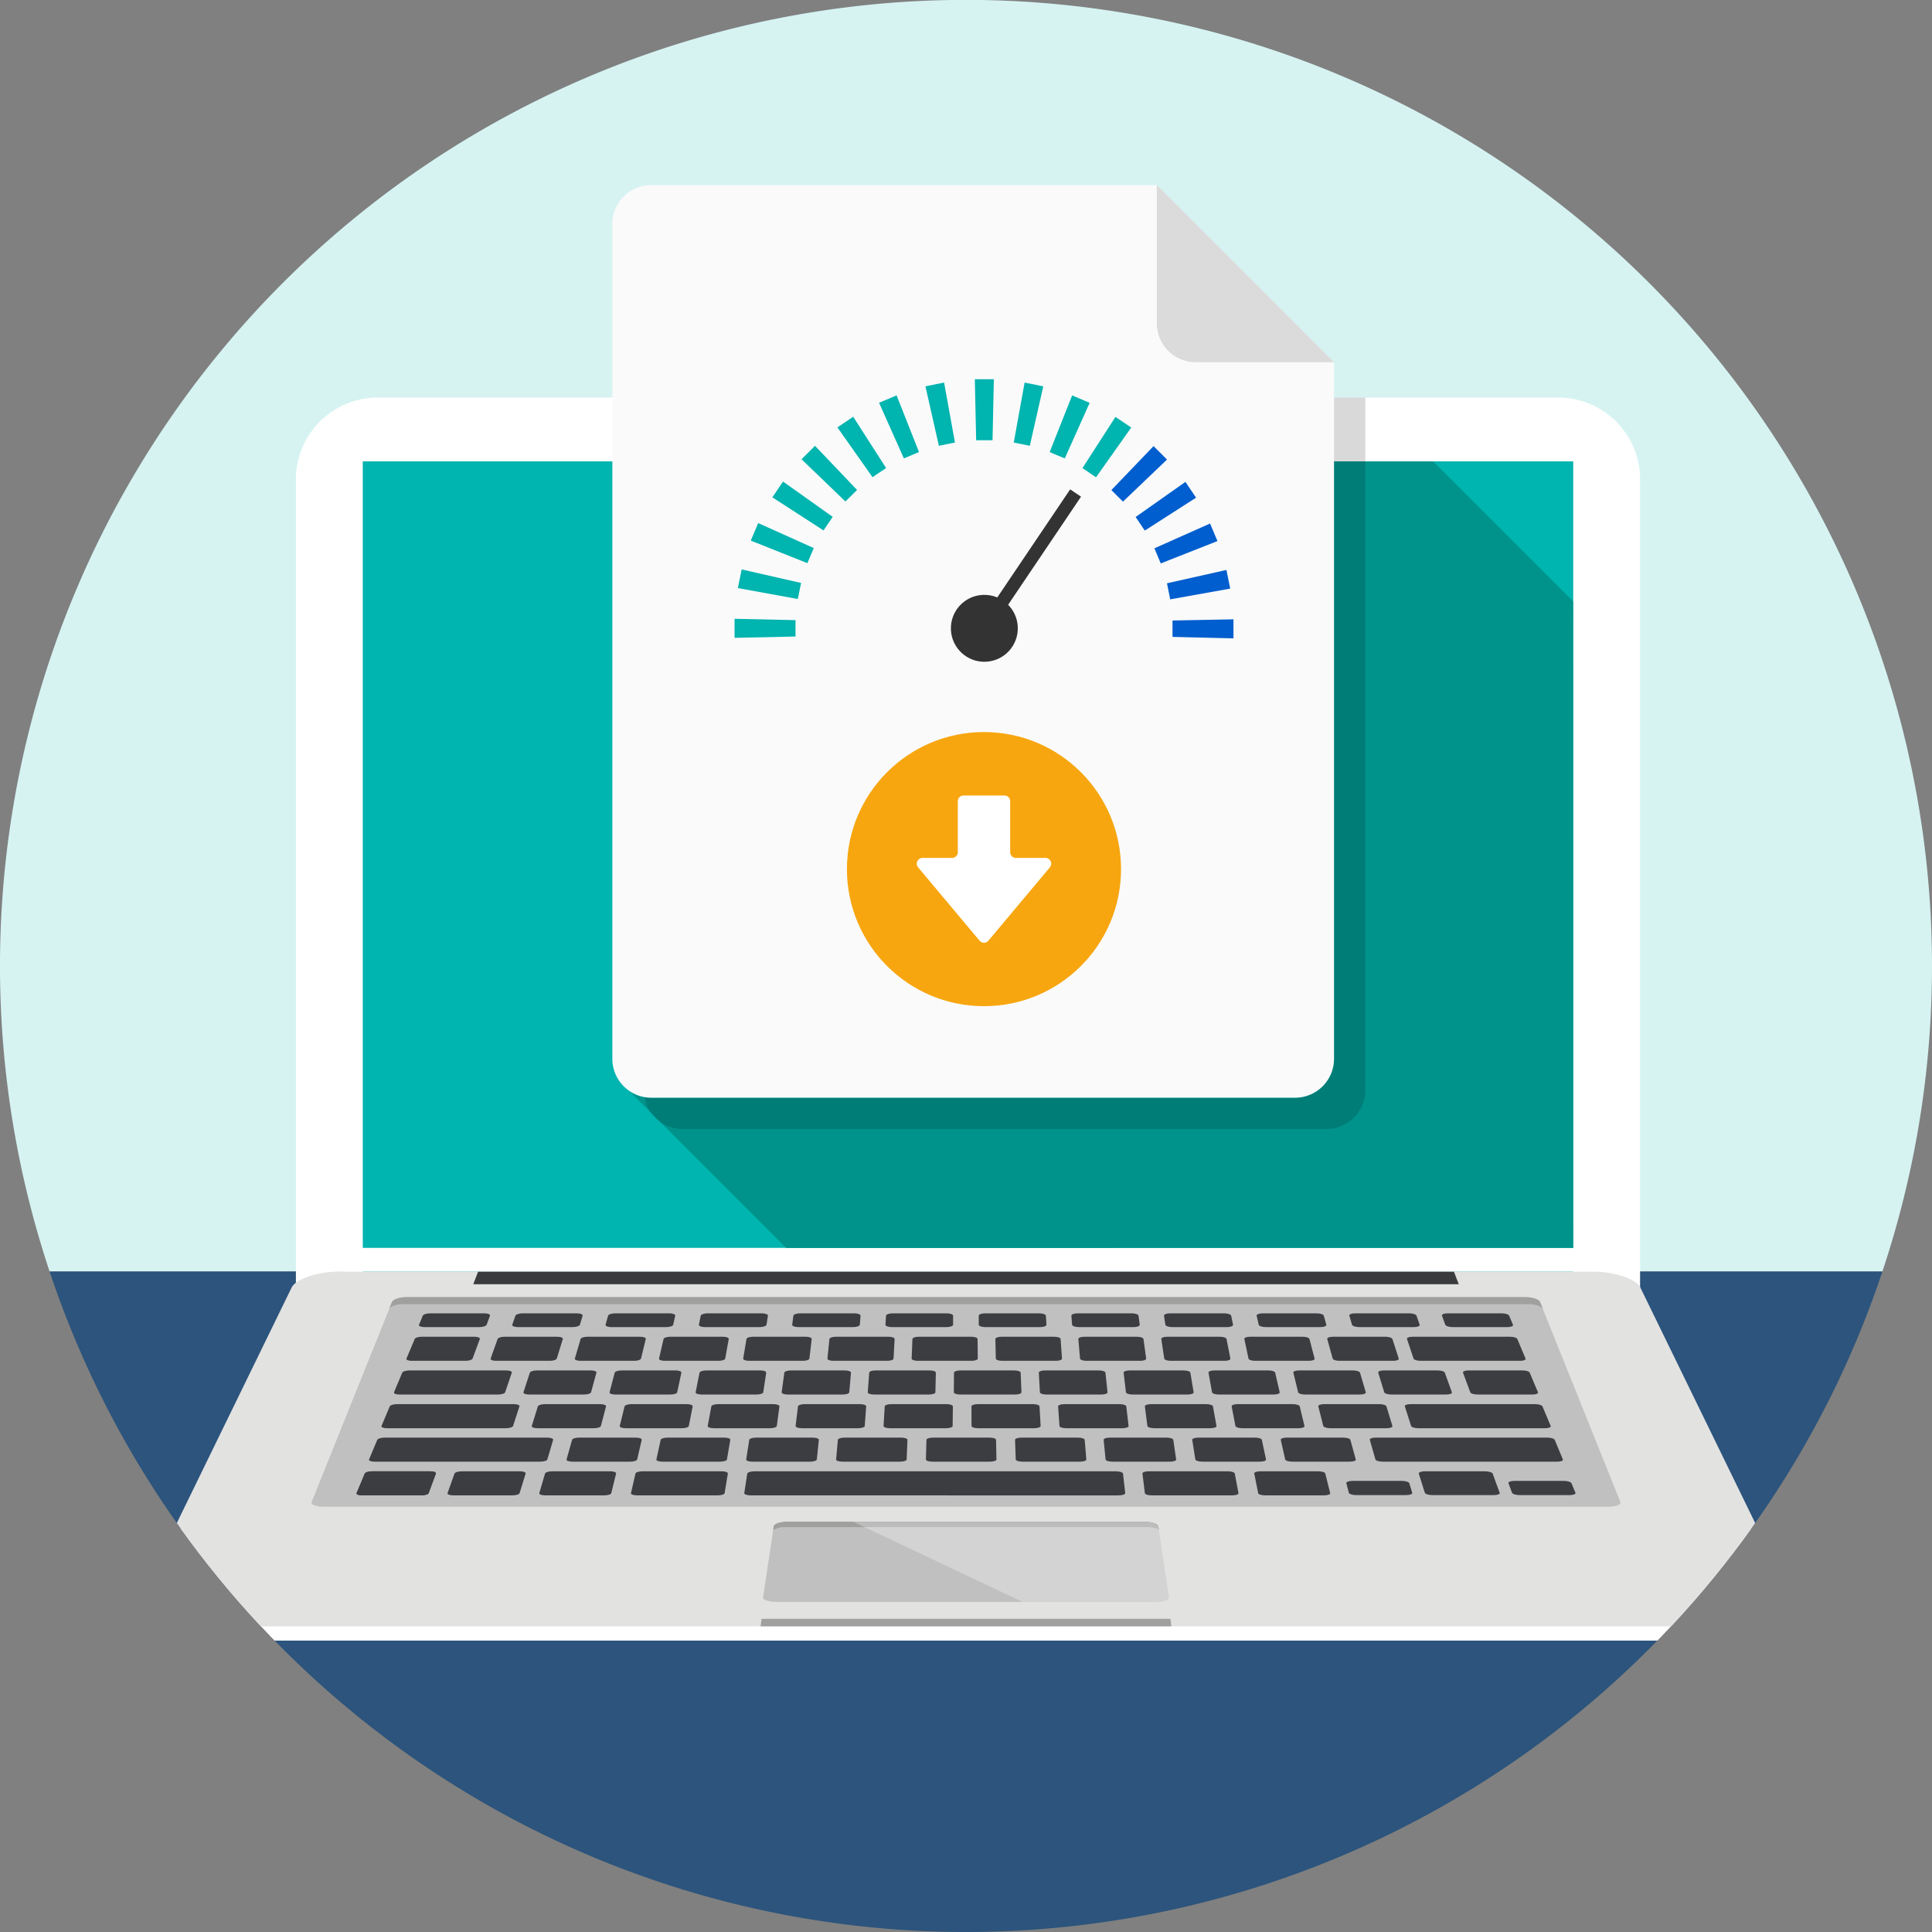<svg id="Group_5308" data-name="Group 5308" xmlns="http://www.w3.org/2000/svg" xmlns:xlink="http://www.w3.org/1999/xlink" width="225.022" height="225.022" viewBox="0 0 225.022 225.022">
  <rect x="0" y="0" width="225.022" height="225.022" fill="#808080" stroke="none"/>
  <defs>
    <clipPath id="clip-path">
      <circle id="Ellipse_127-2" data-name="Ellipse 127-2" cx="112.511" cy="112.511" r="112.511" fill="none"/>
    </clipPath>
  </defs>
  <g id="Group_5057" data-name="Group 5057" transform="translate(0 0.001)">
    <path id="Path_10981" data-name="Path 10981" d="M280.9,386.624A112.511,112.511,0,1,0,61.658,422.209H275.122A112.322,112.322,0,0,0,280.9,386.624Z" transform="translate(-55.879 -274.113)" fill="#d6f3f2"/>
    <path id="Path_10982" data-name="Path 10982" d="M166.194,442.864a112.536,112.536,0,0,0,106.732-76.926H59.462A112.533,112.533,0,0,0,166.194,442.864Z" transform="translate(-53.683 -217.842)" fill="#2c547c"/>
  </g>
  <g id="Group_5300" data-name="Group 5300">
    <g id="Group_5299" data-name="Group 5299" clip-path="url(#clip-path)">
      <g id="Group_5298" data-name="Group 5298" transform="translate(15.799 21.551)">
        <g id="Group_5281" data-name="Group 5281" transform="translate(0 24.757)">
          <g id="Group_5280" data-name="Group 5280">
            <g id="Group_5279" data-name="Group 5279">
              <g id="Group_5278" data-name="Group 5278">
                <g id="Group_5274" data-name="Group 5274">
                  <g id="Group_5060" data-name="Group 5060" transform="translate(18.665)">
                    <g id="Group_5059" data-name="Group 5059">
                      <g id="Group_5058" data-name="Group 5058">
                        <path id="Path_10983" data-name="Path 10983" d="M233.806,407.012H77.248V312.357a9.533,9.533,0,0,1,9.53-9.532h137.5a9.533,9.533,0,0,1,9.53,9.532Z" transform="translate(-77.248 -302.825)" fill="#fff"/>
                      </g>
                    </g>
                  </g>
                  <g id="Group_5062" data-name="Group 5062" transform="translate(26.455 7.429)">
                    <g id="Group_5061" data-name="Group 5061">
                      <path id="Path_10984" data-name="Path 10984" d="M82.078,307.431V404.19h140.98V307.431Z" transform="translate(-82.078 -307.431)" fill="#00b4af"/>
                    </g>
                  </g>
                  <g id="Group_5064" data-name="Group 5064" transform="translate(0 103.453)">
                    <g id="Group_5063" data-name="Group 5063">
                      <path id="Path_10985" data-name="Path 10985" d="M259.047,405.989h0l0-.01a.013.013,0,0,1-.008-.011l-18.118-37.154c-.535-1.021-3.064-1.843-5.651-1.843H89.507c-2.59,0-5.117.823-5.656,1.843L65.735,405.968l-.006.011,0,.01h0a.671.671,0,0,0-.053.263v1.332a.707.707,0,0,0,.706.708H258.392a.706.706,0,0,0,.706-.708v-1.332A.734.734,0,0,0,259.047,405.989Z" transform="translate(-65.675 -366.97)" fill="#fff"/>
                    </g>
                  </g>
                  <g id="Group_5066" data-name="Group 5066" transform="translate(0 101.792)">
                    <g id="Group_5065" data-name="Group 5065">
                      <path id="Path_10986" data-name="Path 10986" d="M259.047,404.955h0l0-.006s-.008,0-.008-.011l-18.118-37.154c-.535-1.018-3.064-1.843-5.651-1.843H89.507c-2.59,0-5.117.826-5.656,1.843L65.735,404.938l-.006.011,0,.006h0a.714.714,0,0,0-.053.268v1.327a.709.709,0,0,0,.706.711H258.392a.708.708,0,0,0,.706-.711v-1.327A.782.782,0,0,0,259.047,404.955Z" transform="translate(-65.675 -365.94)" fill="#e2e2e1"/>
                    </g>
                  </g>
                  <g id="Group_5273" data-name="Group 5273" transform="translate(20.479 101.792)">
                    <g id="Group_5068" data-name="Group 5068" transform="translate(0 2.979)">
                      <g id="Group_5067" data-name="Group 5067">
                        <path id="Path_10987" data-name="Path 10987" d="M230.823,391.648c.139.3-.492.548-1.4.548H79.792c-.91,0-1.534-.245-1.4-.548l9.367-23.31c.134-.3.884-.552,1.674-.552H219.785c.787,0,1.537.25,1.674.552Z" transform="translate(-78.373 -367.787)" fill="silver"/>
                      </g>
                    </g>
                    <g id="Group_5070" data-name="Group 5070" transform="translate(9.022 2.979)">
                      <g id="Group_5069" data-name="Group 5069">
                        <path id="Path_10988" data-name="Path 10988" d="M216.357,367.787H86c-.79,0-1.54.25-1.674.552l-.363.821c.131-.3.884-.552,1.681-.552H216.714c.787,0,1.543.252,1.679.552l-.361-.821C217.894,368.037,217.144,367.787,216.357,367.787Z" transform="translate(-83.967 -367.787)" fill="#a0a09f"/>
                      </g>
                    </g>
                    <g id="Group_5072" data-name="Group 5072" transform="translate(52.308 40.442)">
                      <g id="Group_5071" data-name="Group 5071">
                        <path id="Path_10989" data-name="Path 10989" d="M158.542,391.015h-47.62l-.117.88h47.85Z" transform="translate(-110.806 -391.015)" fill="#a0a09f"/>
                      </g>
                    </g>
                    <g id="Group_5081" data-name="Group 5081" transform="translate(52.593 29.145)">
                      <g id="Group_5074" data-name="Group 5074">
                        <g id="Group_5073" data-name="Group 5073">
                          <path id="Path_10990" data-name="Path 10990" d="M158.258,392.817c.042.292-.669.524-1.6.524H112.594c-.932,0-1.65-.232-1.61-.524l1.25-8.279c.037-.294.779-.527,1.653-.527h41.478c.873,0,1.606.234,1.65.527Z" transform="translate(-110.983 -384.011)" fill="silver"/>
                        </g>
                      </g>
                      <g id="Group_5076" data-name="Group 5076" transform="translate(1.185)">
                        <g id="Group_5075" data-name="Group 5075">
                          <path id="Path_10991" data-name="Path 10991" d="M113.252,384.632h41.957a3.27,3.27,0,0,1,1.408.26l-.052-.353c-.044-.294-.777-.527-1.65-.527H113.437c-.874,0-1.616.234-1.653.527l-.066.431A2.841,2.841,0,0,1,113.252,384.632Z" transform="translate(-111.718 -384.011)" fill="#a0a09f"/>
                        </g>
                      </g>
                      <g id="Group_5078" data-name="Group 5078" transform="translate(1.179)">
                        <g id="Group_5077" data-name="Group 5077">
                          <path id="Path_10992" data-name="Path 10992" d="M154.918,384.011H113.44c-.874,0-1.616.234-1.653.527l-.073.452c.042-.29.787-.524,1.663-.524h41.606c.871,0,1.608.234,1.651.524l-.066-.452C156.524,384.245,155.79,384.011,154.918,384.011Z" transform="translate(-111.714 -384.011)" fill="#a0a09f"/>
                        </g>
                      </g>
                      <g id="Group_5080" data-name="Group 5080" transform="translate(10.493)" opacity="0.3">
                        <g id="Group_5079" data-name="Group 5079">
                          <path id="Path_10993" data-name="Path 10993" d="M137.227,393.341h15.449c.926,0,1.637-.232,1.6-.524l-1.242-8.279c-.044-.294-.777-.527-1.65-.527h-33.89Z" transform="translate(-117.489 -384.011)" fill="#fff"/>
                        </g>
                      </g>
                    </g>
                    <g id="Group_5083" data-name="Group 5083" transform="translate(18.845)">
                      <g id="Group_5082" data-name="Group 5082">
                        <path id="Path_10994" data-name="Path 10994" d="M204.838,367.416H90.058l.566-1.477H204.271Z" transform="translate(-90.058 -365.94)" fill="#3a3b3d"/>
                      </g>
                    </g>
                    <g id="Group_5272" data-name="Group 5272" transform="translate(5.244 4.864)">
                      <g id="Group_5086" data-name="Group 5086" transform="translate(4.358 6.653)">
                        <g id="Group_5085" data-name="Group 5085">
                          <g id="Group_5084" data-name="Group 5084">
                            <path id="Path_10995" data-name="Path 10995" d="M97.28,375.624c-.047.145-.41.261-.814.261H84.95c-.4,0-.677-.116-.614-.261l.958-2.28c.061-.148.429-.263.823-.263H97.428c.4,0,.674.115.626.263Z" transform="translate(-84.326 -373.081)" fill="#3b3d41"/>
                          </g>
                        </g>
                      </g>
                      <g id="Group_5089" data-name="Group 5089" transform="translate(2.905 10.578)">
                        <g id="Group_5088" data-name="Group 5088">
                          <g id="Group_5087" data-name="Group 5087">
                            <path id="Path_10996" data-name="Path 10996" d="M98.756,378.058c-.045.143-.421.261-.832.261H84.067c-.408,0-.69-.118-.634-.261l.96-2.282c.056-.143.435-.261.84-.261H98.848c.41,0,.7.118.65.261Z" transform="translate(-83.426 -375.515)" fill="#3b3d41"/>
                          </g>
                        </g>
                      </g>
                      <g id="Group_5092" data-name="Group 5092" transform="translate(1.452 14.477)">
                        <g id="Group_5091" data-name="Group 5091">
                          <g id="Group_5090" data-name="Group 5090">
                            <path id="Path_10997" data-name="Path 10997" d="M103.3,380.479c-.039.14-.418.253-.847.253H83.18c-.414,0-.7-.113-.648-.253l.958-2.287c.06-.144.442-.26.853-.26h18.946c.421,0,.726.116.685.26Z" transform="translate(-82.525 -377.932)" fill="#3b3d41"/>
                          </g>
                        </g>
                      </g>
                      <g id="Group_5095" data-name="Group 5095" transform="translate(122.097 10.578)">
                        <g id="Group_5094" data-name="Group 5094">
                          <g id="Group_5093" data-name="Group 5093">
                            <path id="Path_10998" data-name="Path 10998" d="M174.322,378.058c.056.143-.229.261-.645.261H158.892c-.406,0-.784-.118-.829-.261l-.729-2.282c-.047-.143.248-.261.653-.261h14.527c.41,0,.785.118.848.261Z" transform="translate(-157.329 -375.515)" fill="#3b3d41"/>
                          </g>
                        </g>
                      </g>
                      <g id="Group_5098" data-name="Group 5098" transform="translate(118.019 14.477)">
                        <g id="Group_5097" data-name="Group 5097">
                          <g id="Group_5096" data-name="Group 5096">
                            <path id="Path_10999" data-name="Path 10999" d="M177.29,380.479c.061.14-.235.253-.658.253H156.291c-.418,0-.789-.113-.832-.253l-.655-2.287c-.042-.144.263-.26.669-.26h20c.418,0,.8.116.866.26Z" transform="translate(-154.801 -377.932)" fill="#3b3d41"/>
                          </g>
                        </g>
                      </g>
                      <g id="Group_5101" data-name="Group 5101" transform="translate(104.562 18.399)">
                        <g id="Group_5100" data-name="Group 5100">
                          <g id="Group_5099" data-name="Group 5099">
                            <path id="Path_11000" data-name="Path 11000" d="M155.3,382.912c.032.145-.282.256-.714.256h-6.84c-.432,0-.8-.111-.831-.256l-.458-2.287c-.032-.144.285-.261.711-.261H153.9c.424,0,.8.118.831.261Z" transform="translate(-146.457 -380.364)" fill="#3b3d41"/>
                          </g>
                        </g>
                      </g>
                      <g id="Group_5114" data-name="Group 5114" transform="translate(0 18.399)">
                        <g id="Group_5104" data-name="Group 5104">
                          <g id="Group_5103" data-name="Group 5103">
                            <g id="Group_5102" data-name="Group 5102">
                              <path id="Path_11001" data-name="Path 11001" d="M90.023,382.912c-.053.145-.452.256-.882.256H82.3c-.431,0-.727-.111-.668-.256l.96-2.287c.056-.144.45-.261.866-.261H90.2c.423,0,.726.118.669.261Z" transform="translate(-81.624 -380.364)" fill="#3b3d41"/>
                            </g>
                          </g>
                        </g>
                        <g id="Group_5107" data-name="Group 5107" transform="translate(10.596)">
                          <g id="Group_5106" data-name="Group 5106">
                            <g id="Group_5105" data-name="Group 5105">
                              <path id="Path_11002" data-name="Path 11002" d="M96.593,382.912c-.044.145-.427.256-.861.256H88.891c-.435,0-.739-.111-.692-.256l.814-2.287c.055-.144.439-.261.868-.261H96.61c.424,0,.732.118.687.261Z" transform="translate(-88.194 -380.364)" fill="#3b3d41"/>
                            </g>
                          </g>
                        </g>
                        <g id="Group_5110" data-name="Group 5110" transform="translate(21.285)">
                          <g id="Group_5109" data-name="Group 5109">
                            <g id="Group_5108" data-name="Group 5108">
                              <path id="Path_11003" data-name="Path 11003" d="M103.209,382.912c-.031.145-.406.256-.839.256H95.532c-.435,0-.745-.111-.706-.256l.671-2.287c.04-.144.418-.261.843-.261h6.732c.418,0,.732.118.7.261Z" transform="translate(-94.822 -380.364)" fill="#3b3d41"/>
                            </g>
                          </g>
                        </g>
                        <g id="Group_5113" data-name="Group 5113" transform="translate(31.966)">
                          <g id="Group_5112" data-name="Group 5112">
                            <g id="Group_5111" data-name="Group 5111">
                              <path id="Path_11004" data-name="Path 11004" d="M112.353,382.912c-.026.145-.392.256-.819.256h-9.364c-.437,0-.755-.111-.723-.256l.524-2.287c.037-.144.408-.261.834-.261h9.2c.427,0,.75.118.726.261Z" transform="translate(-101.445 -380.364)" fill="#3b3d41"/>
                            </g>
                          </g>
                        </g>
                      </g>
                      <g id="Group_5117" data-name="Group 5117" transform="translate(45.167 18.399)">
                        <g id="Group_5116" data-name="Group 5116">
                          <g id="Group_5115" data-name="Group 5115">
                            <path id="Path_11005" data-name="Path 11005" d="M153.994,382.9c.015.148-.34.271-.8.271H110.4c-.447,0-.8-.123-.773-.271l.347-2.261c.023-.148.4-.273.842-.273h42.088c.445,0,.821.124.835.273Z" transform="translate(-109.629 -380.364)" fill="#3b3d41"/>
                          </g>
                        </g>
                      </g>
                      <g id="Group_5120" data-name="Group 5120" transform="translate(91.54 18.399)">
                        <g id="Group_5119" data-name="Group 5119">
                          <g id="Group_5118" data-name="Group 5118">
                            <path id="Path_11006" data-name="Path 11006" d="M149.568,382.912c.026.145-.3.256-.727.256h-9.37c-.426,0-.792-.111-.806-.256l-.281-2.287c-.018-.144.311-.261.729-.261h9.212c.423,0,.785.118.811.261Z" transform="translate(-138.383 -380.364)" fill="#3b3d41"/>
                          </g>
                        </g>
                      </g>
                      <g id="Group_5149" data-name="Group 5149" transform="translate(5.812 2.73)">
                        <g id="Group_5145" data-name="Group 5145">
                          <g id="Group_5122" data-name="Group 5122">
                            <g id="Group_5121" data-name="Group 5121">
                              <path id="Path_11007" data-name="Path 11007" d="M92.936,373.191c-.055.14-.419.26-.813.26H85.836c-.394,0-.66-.119-.6-.26l.958-2.281c.056-.147.419-.261.8-.261h6.175c.39,0,.661.115.61.261Z" transform="translate(-85.228 -370.649)" fill="#3b3d41"/>
                            </g>
                          </g>
                          <g id="Group_5124" data-name="Group 5124" transform="translate(9.804)">
                            <g id="Group_5123" data-name="Group 5123">
                              <path id="Path_11008" data-name="Path 11008" d="M99.018,373.191c-.044.14-.4.26-.8.26H91.935c-.4,0-.671-.119-.623-.26l.813-2.281c.053-.147.4-.261.8-.261h6.167c.39,0,.669.115.627.261Z" transform="translate(-91.307 -370.649)" fill="#3b3d41"/>
                            </g>
                          </g>
                          <g id="Group_5126" data-name="Group 5126" transform="translate(19.614)">
                            <g id="Group_5125" data-name="Group 5125">
                              <path id="Path_11009" data-name="Path 11009" d="M105.1,373.191c-.037.14-.39.26-.776.26H98.036c-.4,0-.685-.119-.642-.26l.671-2.281c.04-.147.4-.261.779-.261h6.169c.385,0,.679.115.642.261Z" transform="translate(-97.389 -370.649)" fill="#3b3d41"/>
                            </g>
                          </g>
                          <g id="Group_5128" data-name="Group 5128" transform="translate(29.422)">
                            <g id="Group_5127" data-name="Group 5127">
                              <path id="Path_11010" data-name="Path 11010" d="M111.182,373.191c-.029.14-.373.26-.771.26h-6.283c-.394,0-.687-.119-.655-.26L104,370.91c.034-.147.377-.261.766-.261h6.166c.394,0,.685.115.661.261Z" transform="translate(-103.471 -370.649)" fill="#3b3d41"/>
                            </g>
                          </g>
                          <g id="Group_5130" data-name="Group 5130" transform="translate(39.227)">
                            <g id="Group_5129" data-name="Group 5129">
                              <path id="Path_11011" data-name="Path 11011" d="M117.262,373.191c-.019.14-.353.26-.747.26H110.23c-.4,0-.7-.119-.679-.26l.379-2.281c.024-.147.36-.261.755-.261h6.167c.39,0,.692.115.677.261Z" transform="translate(-109.55 -370.649)" fill="#3b3d41"/>
                            </g>
                          </g>
                          <g id="Group_5132" data-name="Group 5132" transform="translate(49.037)">
                            <g id="Group_5131" data-name="Group 5131">
                              <path id="Path_11012" data-name="Path 11012" d="M123.334,373.191c-.006.14-.327.26-.726.26h-6.287c-.392,0-.706-.119-.689-.26l.234-2.281c.019-.147.35-.261.735-.261h6.171c.389,0,.692.115.687.261Z" transform="translate(-115.633 -370.649)" fill="#3b3d41"/>
                            </g>
                          </g>
                          <g id="Group_5134" data-name="Group 5134" transform="translate(58.845)">
                            <g id="Group_5133" data-name="Group 5133">
                              <path id="Path_11013" data-name="Path 11013" d="M129.42,373.191c0,.14-.318.26-.721.26h-6.277c-.4,0-.718-.119-.708-.26l.094-2.281c.006-.147.323-.261.713-.261h6.171c.39,0,.7.115.7.261Z" transform="translate(-121.714 -370.649)" fill="#3b3d41"/>
                            </g>
                          </g>
                          <g id="Group_5136" data-name="Group 5136" transform="translate(68.598)">
                            <g id="Group_5135" data-name="Group 5135">
                              <path id="Path_11014" data-name="Path 11014" d="M135.522,373.191c.011.14-.306.26-.7.26h-6.285c-.394,0-.719-.119-.723-.26l-.052-2.281c0-.147.31-.261.7-.261h6.171c.39,0,.711.115.724.261Z" transform="translate(-127.761 -370.649)" fill="#3b3d41"/>
                            </g>
                          </g>
                          <g id="Group_5138" data-name="Group 5138" transform="translate(78.265)">
                            <g id="Group_5137" data-name="Group 5137">
                              <path id="Path_11015" data-name="Path 11015" d="M141.651,373.191c.018.14-.287.26-.679.26h-6.285c-.394,0-.726-.119-.739-.26l-.194-2.281c-.011-.147.292-.261.682-.261H140.6c.389,0,.714.115.737.261Z" transform="translate(-133.755 -370.649)" fill="#3b3d41"/>
                            </g>
                          </g>
                          <g id="Group_5140" data-name="Group 5140" transform="translate(87.923)">
                            <g id="Group_5139" data-name="Group 5139">
                              <path id="Path_11016" data-name="Path 11016" d="M147.789,373.191c.031.14-.271.26-.666.26h-6.28c-.4,0-.735-.119-.758-.26l-.34-2.281c-.019-.147.277-.261.673-.261h6.163c.389,0,.731.115.761.261Z" transform="translate(-139.743 -370.649)" fill="#3b3d41"/>
                            </g>
                          </g>
                          <g id="Group_5142" data-name="Group 5142" transform="translate(97.593)">
                            <g id="Group_5141" data-name="Group 5141">
                              <path id="Path_11017" data-name="Path 11017" d="M153.924,373.191c.042.14-.253.26-.648.26h-6.287c-.394,0-.734-.119-.763-.26l-.484-2.281c-.034-.147.253-.261.639-.261h6.177c.387,0,.731.115.769.261Z" transform="translate(-145.739 -370.649)" fill="#3b3d41"/>
                            </g>
                          </g>
                          <g id="Group_5144" data-name="Group 5144" transform="translate(107.251)">
                            <g id="Group_5143" data-name="Group 5143">
                              <path id="Path_11018" data-name="Path 11018" d="M160.057,373.191c.047.14-.232.26-.623.26h-6.288c-.4,0-.747-.119-.784-.26l-.631-2.281c-.039-.147.242-.261.632-.261h6.172c.384,0,.735.115.781.261Z" transform="translate(-151.728 -370.649)" fill="#3b3d41"/>
                            </g>
                          </g>
                        </g>
                        <g id="Group_5148" data-name="Group 5148" transform="translate(116.529)">
                          <g id="Group_5147" data-name="Group 5147">
                            <g id="Group_5146" data-name="Group 5146">
                              <path id="Path_11019" data-name="Path 11019" d="M171.3,373.191c.056.14-.219.26-.613.26H159.055c-.4,0-.755-.119-.8-.26l-.764-2.281c-.05-.147.226-.261.616-.261h11.415c.39,0,.755.115.818.261Z" transform="translate(-157.48 -370.649)" fill="#3b3d41"/>
                            </g>
                          </g>
                        </g>
                      </g>
                      <g id="Group_5152" data-name="Group 5152" transform="translate(115.284 19.518)">
                        <g id="Group_5151" data-name="Group 5151">
                          <g id="Group_5150" data-name="Group 5150">
                            <path id="Path_11020" data-name="Path 11020" d="M160.784,382.442c.048.147-.284.271-.734.271h-5.769c-.447,0-.845-.124-.882-.271l-.29-1.113c-.042-.153.287-.271.732-.271h5.711c.442,0,.842.118.89.271Z" transform="translate(-153.105 -381.058)" fill="#3b3d41"/>
                          </g>
                        </g>
                      </g>
                      <g id="Group_5155" data-name="Group 5155" transform="translate(123.72 18.399)">
                        <g id="Group_5154" data-name="Group 5154">
                          <g id="Group_5153" data-name="Group 5153">
                            <path id="Path_11021" data-name="Path 11021" d="M166.038,380.364h-6.98c-.442,0-.764.124-.718.273l.353,1.118.3.952.055.161c.044.147.45.271.9.271h7.1c.45,0,.773-.124.714-.271l-.056-.161-.355-.952-.4-1.118C166.889,380.488,166.486,380.364,166.038,380.364Z" transform="translate(-158.335 -380.364)" fill="#3b3d41"/>
                          </g>
                        </g>
                      </g>
                      <g id="Group_5158" data-name="Group 5158" transform="translate(134.165 19.518)">
                        <g id="Group_5157" data-name="Group 5157">
                          <g id="Group_5156" data-name="Group 5156">
                            <path id="Path_11022" data-name="Path 11022" d="M172.62,382.442c.066.147-.245.271-.7.271h-5.763c-.455,0-.86-.124-.923-.271l-.414-1.113c-.056-.153.258-.271.706-.271h5.708c.448,0,.858.118.921.271Z" transform="translate(-164.812 -381.058)" fill="#3b3d41"/>
                          </g>
                        </g>
                      </g>
                      <g id="Group_5161" data-name="Group 5161" transform="translate(0 18.399)">
                        <g id="Group_5160" data-name="Group 5160">
                          <g id="Group_5159" data-name="Group 5159">
                            <path id="Path_11023" data-name="Path 11023" d="M90.023,382.912c-.053.145-.452.256-.882.256H82.3c-.431,0-.727-.111-.668-.256l.96-2.287c.056-.144.45-.261.866-.261H90.2c.423,0,.726.118.669.261Z" transform="translate(-81.624 -380.364)" fill="#3b3d41"/>
                          </g>
                        </g>
                      </g>
                      <g id="Group_5189" data-name="Group 5189" transform="translate(24.459 14.477)">
                        <g id="Group_5164" data-name="Group 5164">
                          <g id="Group_5163" data-name="Group 5163">
                            <g id="Group_5162" data-name="Group 5162">
                              <path id="Path_11024" data-name="Path 11024" d="M105.019,380.479c-.04.14-.4.253-.823.253H97.485c-.421,0-.731-.113-.692-.253l.647-2.287c.035-.144.4-.26.819-.26h6.6c.413,0,.723.116.689.26Z" transform="translate(-96.79 -377.932)" fill="#3b3d41"/>
                            </g>
                          </g>
                        </g>
                        <g id="Group_5167" data-name="Group 5167" transform="translate(10.468)">
                          <g id="Group_5166" data-name="Group 5166">
                            <g id="Group_5165" data-name="Group 5165">
                              <path id="Path_11025" data-name="Path 11025" d="M111.5,380.479c-.024.14-.387.253-.81.253h-6.708c-.419,0-.735-.113-.7-.253l.5-2.287c.031-.144.392-.26.81-.26h6.592c.411,0,.731.116.708.26Z" transform="translate(-103.281 -377.932)" fill="#3b3d41"/>
                            </g>
                          </g>
                        </g>
                        <g id="Group_5170" data-name="Group 5170" transform="translate(20.935)">
                          <g id="Group_5169" data-name="Group 5169">
                            <g id="Group_5168" data-name="Group 5168">
                              <path id="Path_11026" data-name="Path 11026" d="M117.989,380.479c-.015.14-.369.253-.8.253h-6.7c-.418,0-.748-.113-.724-.253l.355-2.287c.019-.144.376-.26.79-.26H117.5c.419,0,.74.116.726.26Z" transform="translate(-109.77 -377.932)" fill="#3b3d41"/>
                            </g>
                          </g>
                        </g>
                        <g id="Group_5173" data-name="Group 5173" transform="translate(31.399)">
                          <g id="Group_5172" data-name="Group 5172">
                            <g id="Group_5171" data-name="Group 5171">
                              <path id="Path_11027" data-name="Path 11027" d="M124.478,380.479c0,.14-.356.253-.776.253H117c-.427,0-.752-.113-.74-.253l.208-2.287c.018-.144.353-.26.776-.26h6.592c.408,0,.745.116.735.26Z" transform="translate(-116.259 -377.932)" fill="#3b3d41"/>
                            </g>
                          </g>
                        </g>
                        <g id="Group_5176" data-name="Group 5176" transform="translate(41.862)">
                          <g id="Group_5175" data-name="Group 5175">
                            <g id="Group_5174" data-name="Group 5174">
                              <path id="Path_11028" data-name="Path 11028" d="M130.96,380.479c.01.14-.331.253-.756.253h-6.7c-.424,0-.761-.113-.758-.253l.061-2.287c0-.144.345-.26.763-.26h6.587c.421,0,.755.116.758.26Z" transform="translate(-122.746 -377.932)" fill="#3b3d41"/>
                            </g>
                          </g>
                        </g>
                        <g id="Group_5179" data-name="Group 5179" transform="translate(52.244)">
                          <g id="Group_5178" data-name="Group 5178">
                            <g id="Group_5177" data-name="Group 5177">
                              <path id="Path_11029" data-name="Path 11029" d="M137.484,380.479c.01.14-.326.253-.752.253h-6.695c-.426,0-.764-.113-.774-.253l-.081-2.287c-.006-.144.327-.26.739-.26h6.59c.418,0,.764.116.782.26Z" transform="translate(-129.183 -377.932)" fill="#3b3d41"/>
                            </g>
                          </g>
                        </g>
                        <g id="Group_5182" data-name="Group 5182" transform="translate(62.565)">
                          <g id="Group_5181" data-name="Group 5181">
                            <g id="Group_5180" data-name="Group 5180">
                              <path id="Path_11030" data-name="Path 11030" d="M144.025,380.479c.018.14-.308.253-.732.253h-6.7c-.421,0-.777-.113-.79-.253l-.221-2.287c-.021-.144.306-.26.723-.26h6.585c.418,0,.774.116.8.26Z" transform="translate(-135.582 -377.932)" fill="#3b3d41"/>
                            </g>
                          </g>
                        </g>
                        <g id="Group_5185" data-name="Group 5185" transform="translate(72.878)">
                          <g id="Group_5184" data-name="Group 5184">
                            <g id="Group_5183" data-name="Group 5183">
                              <path id="Path_11031" data-name="Path 11031" d="M150.572,380.479c.027.14-.294.253-.718.253h-6.7c-.418,0-.784-.113-.813-.253l-.361-2.287c-.026-.144.3-.26.713-.26h6.588c.411,0,.781.116.806.26Z" transform="translate(-141.977 -377.932)" fill="#3b3d41"/>
                            </g>
                          </g>
                        </g>
                        <g id="Group_5188" data-name="Group 5188" transform="translate(83.195)">
                          <g id="Group_5187" data-name="Group 5187">
                            <g id="Group_5186" data-name="Group 5186">
                              <path id="Path_11032" data-name="Path 11032" d="M157.106,380.479c.039.14-.269.253-.7.253h-6.695c-.427,0-.8-.113-.826-.253l-.513-2.287c-.035-.144.279-.26.692-.26h6.588c.418,0,.79.116.827.26Z" transform="translate(-148.374 -377.932)" fill="#3b3d41"/>
                            </g>
                          </g>
                        </g>
                      </g>
                      <g id="Group_5215" data-name="Group 5215" transform="translate(7.273)">
                        <g id="Group_5214" data-name="Group 5214">
                          <g id="Group_5191" data-name="Group 5191">
                            <g id="Group_5190" data-name="Group 5190">
                              <path id="Path_11033" data-name="Path 11033" d="M94.019,370.282c-.056.156-.447.279-.861.279H86.781c-.419,0-.706-.123-.637-.279l.437-1.043c.061-.156.447-.282.863-.282H93.75c.423,0,.708.126.655.282Z" transform="translate(-86.134 -368.956)" fill="#3b3d41"/>
                            </g>
                          </g>
                          <g id="Group_5193" data-name="Group 5193" transform="translate(10.863)">
                            <g id="Group_5192" data-name="Group 5192">
                              <path id="Path_11034" data-name="Path 11034" d="M100.757,370.282c-.047.156-.424.279-.844.279H93.54c-.423,0-.716-.123-.664-.279l.366-1.043c.053-.156.432-.282.847-.282h6.306c.424,0,.718.126.671.282Z" transform="translate(-92.869 -368.956)" fill="#3b3d41"/>
                            </g>
                          </g>
                          <g id="Group_5195" data-name="Group 5195" transform="translate(21.734)">
                            <g id="Group_5194" data-name="Group 5194">
                              <path id="Path_11035" data-name="Path 11035" d="M107.49,370.282c-.031.156-.4.279-.816.279h-6.382c-.421,0-.721-.123-.679-.279l.292-1.043c.04-.156.41-.282.827-.282h6.311c.411,0,.716.126.682.282Z" transform="translate(-99.61 -368.956)" fill="#3b3d41"/>
                            </g>
                          </g>
                          <g id="Group_5197" data-name="Group 5197" transform="translate(32.599)">
                            <g id="Group_5196" data-name="Group 5196">
                              <path id="Path_11036" data-name="Path 11036" d="M114.231,370.282c-.029.156-.385.279-.8.279h-6.385c-.411,0-.727-.123-.694-.279l.211-1.043c.032-.156.4-.282.808-.282h6.311c.418,0,.735.126.71.282Z" transform="translate(-106.346 -368.956)" fill="#3b3d41"/>
                            </g>
                          </g>
                          <g id="Group_5199" data-name="Group 5199" transform="translate(43.473)">
                            <g id="Group_5198" data-name="Group 5198">
                              <path id="Path_11037" data-name="Path 11037" d="M120.965,370.282c-.011.156-.364.279-.779.279h-6.379c-.424,0-.74-.123-.718-.279l.135-1.043c.023-.156.369-.282.79-.282h6.313c.406,0,.739.126.723.282Z" transform="translate(-113.088 -368.956)" fill="#3b3d41"/>
                            </g>
                          </g>
                          <g id="Group_5201" data-name="Group 5201" transform="translate(54.337)">
                            <g id="Group_5200" data-name="Group 5200">
                              <path id="Path_11038" data-name="Path 11038" d="M127.7,370.282c0,.156-.342.279-.766.279h-6.371c-.413,0-.747-.123-.739-.279l.066-1.043c.01-.156.35-.282.764-.282h6.3c.421,0,.753.126.748.282Z" transform="translate(-119.825 -368.956)" fill="#3b3d41"/>
                            </g>
                          </g>
                          <g id="Group_5203" data-name="Group 5203" transform="translate(65.197)">
                            <g id="Group_5202" data-name="Group 5202">
                              <path id="Path_11039" data-name="Path 11039" d="M134.448,370.282c.008.156-.326.279-.742.279h-6.379c-.418,0-.763-.123-.763-.279l-.006-1.043c0-.156.326-.282.745-.282h6.313c.41,0,.758.126.764.282Z" transform="translate(-126.558 -368.956)" fill="#3b3d41"/>
                            </g>
                          </g>
                          <g id="Group_5205" data-name="Group 5205" transform="translate(75.991)">
                            <g id="Group_5204" data-name="Group 5204">
                              <path id="Path_11040" data-name="Path 11040" d="M141.21,370.282c.023.156-.3.279-.724.279h-6.374c-.414,0-.766-.123-.781-.279l-.081-1.043c-.016-.156.31-.282.718-.282h6.314c.414,0,.776.126.79.282Z" transform="translate(-133.251 -368.956)" fill="#3b3d41"/>
                            </g>
                          </g>
                          <g id="Group_5207" data-name="Group 5207" transform="translate(86.776)">
                            <g id="Group_5206" data-name="Group 5206">
                              <path id="Path_11041" data-name="Path 11041" d="M147.979,370.282c.031.156-.284.279-.7.279h-6.372c-.429,0-.785-.123-.81-.279l-.158-1.043c-.024-.156.292-.282.71-.282h6.311c.411,0,.774.126.806.282Z" transform="translate(-139.938 -368.956)" fill="#3b3d41"/>
                            </g>
                          </g>
                          <g id="Group_5209" data-name="Group 5209" transform="translate(97.567)">
                            <g id="Group_5208" data-name="Group 5208">
                              <path id="Path_11042" data-name="Path 11042" d="M154.745,370.282c.045.156-.263.279-.681.279h-6.371c-.426,0-.792-.123-.823-.279l-.24-1.043c-.032-.156.274-.282.687-.282h6.313c.411,0,.784.126.824.282Z" transform="translate(-146.629 -368.956)" fill="#3b3d41"/>
                            </g>
                          </g>
                          <g id="Group_5211" data-name="Group 5211" transform="translate(108.36)">
                            <g id="Group_5210" data-name="Group 5210">
                              <path id="Path_11043" data-name="Path 11043" d="M161.511,370.282c.055.156-.237.279-.658.279h-6.377c-.418,0-.8-.123-.84-.279l-.31-1.043c-.047-.156.252-.282.664-.282H160.3c.418,0,.8.126.85.282Z" transform="translate(-153.321 -368.956)" fill="#3b3d41"/>
                            </g>
                          </g>
                          <g id="Group_5213" data-name="Group 5213" transform="translate(119.148)">
                            <g id="Group_5212" data-name="Group 5212">
                              <path id="Path_11044" data-name="Path 11044" d="M168.28,370.282c.066.156-.226.279-.642.279h-6.377c-.421,0-.8-.123-.861-.279l-.384-1.043c-.053-.156.229-.282.648-.282h6.309c.416,0,.8.126.869.282Z" transform="translate(-160.01 -368.956)" fill="#3b3d41"/>
                            </g>
                          </g>
                        </g>
                      </g>
                      <g id="Group_5240" data-name="Group 5240" transform="translate(19.443 6.653)">
                        <g id="Group_5217" data-name="Group 5217">
                          <g id="Group_5216" data-name="Group 5216">
                            <path id="Path_11045" data-name="Path 11045" d="M101.556,375.624c-.034.145-.4.261-.8.261H94.333c-.41,0-.7-.116-.648-.261l.739-2.28c.047-.148.408-.263.808-.263h6.309c.394,0,.685.115.64.263Z" transform="translate(-93.68 -373.081)" fill="#3b3d41"/>
                          </g>
                        </g>
                        <g id="Group_5219" data-name="Group 5219" transform="translate(10.028)">
                          <g id="Group_5218" data-name="Group 5218">
                            <path id="Path_11046" data-name="Path 11046" d="M107.78,375.624c-.035.145-.39.261-.794.261h-6.424c-.406,0-.7-.116-.661-.261l.6-2.28c.034-.148.387-.263.784-.263h6.311c.4,0,.7.115.669.263Z" transform="translate(-99.898 -373.081)" fill="#3b3d41"/>
                          </g>
                        </g>
                        <g id="Group_5221" data-name="Group 5221" transform="translate(20.051)">
                          <g id="Group_5220" data-name="Group 5220">
                            <path id="Path_11047" data-name="Path 11047" d="M113.992,375.624c-.023.145-.368.261-.771.261H106.8c-.408,0-.71-.116-.682-.261l.453-2.28c.029-.148.373-.263.774-.263h6.311c.4,0,.7.115.681.263Z" transform="translate(-106.112 -373.081)" fill="#3b3d41"/>
                          </g>
                        </g>
                        <g id="Group_5223" data-name="Group 5223" transform="translate(30.08)">
                          <g id="Group_5222" data-name="Group 5222">
                            <path id="Path_11048" data-name="Path 11048" d="M120.2,375.624c-.014.145-.35.261-.753.261h-6.419c-.408,0-.718-.116-.7-.261l.31-2.28c.015-.148.352-.263.756-.263H119.7c.394,0,.708.115.7.263Z" transform="translate(-112.331 -373.081)" fill="#3b3d41"/>
                          </g>
                        </g>
                        <g id="Group_5225" data-name="Group 5225" transform="translate(40.103)">
                          <g id="Group_5224" data-name="Group 5224">
                            <path id="Path_11049" data-name="Path 11049" d="M126.424,375.624c0,.145-.335.261-.742.261H119.26c-.4,0-.721-.116-.714-.261l.168-2.28c.006-.148.34-.263.739-.263h6.306c.4,0,.719.115.718.263Z" transform="translate(-118.545 -373.081)" fill="#3b3d41"/>
                          </g>
                        </g>
                        <g id="Group_5227" data-name="Group 5227" transform="translate(50.128)">
                          <g id="Group_5226" data-name="Group 5226">
                            <path id="Path_11050" data-name="Path 11050" d="M132.636,375.624c0,.145-.314.261-.719.261H125.5c-.41,0-.739-.116-.737-.261l.016-2.28c0-.148.332-.263.729-.263h6.309c.4,0,.721.115.729.263Z" transform="translate(-124.761 -373.081)" fill="#3b3d41"/>
                          </g>
                        </g>
                        <g id="Group_5229" data-name="Group 5229" transform="translate(60.032)">
                          <g id="Group_5228" data-name="Group 5228">
                            <path id="Path_11051" data-name="Path 11051" d="M138.9,375.624c.014.145-.3.261-.706.261h-6.424c-.4,0-.743-.116-.747-.261l-.124-2.28c-.006-.148.306-.263.706-.263h6.3c.4,0,.735.115.753.263Z" transform="translate(-130.902 -373.081)" fill="#3b3d41"/>
                          </g>
                        </g>
                        <g id="Group_5231" data-name="Group 5231" transform="translate(69.909)">
                          <g id="Group_5230" data-name="Group 5230">
                            <path id="Path_11052" data-name="Path 11052" d="M145.176,375.624c.023.145-.282.261-.7.261h-6.417c-.411,0-.75-.116-.766-.261l-.271-2.28c-.016-.148.294-.263.7-.263h6.3c.41,0,.748.115.774.263Z" transform="translate(-137.026 -373.081)" fill="#3b3d41"/>
                          </g>
                        </g>
                        <g id="Group_5233" data-name="Group 5233" transform="translate(79.789)">
                          <g id="Group_5232" data-name="Group 5232">
                            <path id="Path_11053" data-name="Path 11053" d="M151.445,375.624c.034.145-.271.261-.673.261h-6.421c-.411,0-.763-.116-.785-.261l-.413-2.28c-.026-.148.277-.263.677-.263h6.314c.392,0,.743.115.776.263Z" transform="translate(-143.152 -373.081)" fill="#3b3d41"/>
                          </g>
                        </g>
                        <g id="Group_5235" data-name="Group 5235" transform="translate(89.676)">
                          <g id="Group_5234" data-name="Group 5234">
                            <path id="Path_11054" data-name="Path 11054" d="M157.715,375.624c.035.145-.247.261-.66.261h-6.419c-.408,0-.763-.116-.8-.261l-.555-2.28c-.037-.148.256-.263.655-.263h6.306c.406,0,.755.115.8.263Z" transform="translate(-149.282 -373.081)" fill="#3b3d41"/>
                          </g>
                        </g>
                        <g id="Group_5237" data-name="Group 5237" transform="translate(99.556)">
                          <g id="Group_5236" data-name="Group 5236">
                            <path id="Path_11055" data-name="Path 11055" d="M163.988,375.624c.048.145-.239.261-.645.261h-6.419c-.406,0-.769-.116-.813-.261l-.7-2.28c-.05-.148.237-.263.639-.263h6.306c.4,0,.761.115.813.263Z" transform="translate(-155.408 -373.081)" fill="#3b3d41"/>
                          </g>
                        </g>
                        <g id="Group_5239" data-name="Group 5239" transform="translate(109.429)">
                          <g id="Group_5238" data-name="Group 5238">
                            <path id="Path_11056" data-name="Path 11056" d="M170.265,375.624c.056.145-.226.261-.627.261h-6.424c-.408,0-.784-.116-.834-.261l-.844-2.28c-.053-.148.231-.263.626-.263h6.313c.4,0,.771.115.827.263Z" transform="translate(-161.53 -373.081)" fill="#3b3d41"/>
                          </g>
                        </g>
                      </g>
                      <g id="Group_5271" data-name="Group 5271" transform="translate(20.408 10.578)">
                        <g id="Group_5243" data-name="Group 5243">
                          <g id="Group_5242" data-name="Group 5242">
                            <g id="Group_5241" data-name="Group 5241">
                              <path id="Path_11057" data-name="Path 11057" d="M102.334,378.058c-.035.143-.4.261-.823.261H94.952c-.416,0-.714-.118-.669-.261l.711-2.282c.044-.143.413-.261.821-.261h6.446c.4,0,.71.118.673.261Z" transform="translate(-94.278 -375.515)" fill="#3b3d41"/>
                            </g>
                          </g>
                        </g>
                        <g id="Group_5246" data-name="Group 5246" transform="translate(10.248)">
                          <g id="Group_5245" data-name="Group 5245">
                            <g id="Group_5244" data-name="Group 5244">
                              <path id="Path_11058" data-name="Path 11058" d="M108.681,378.058c-.031.143-.382.261-.8.261h-6.561c-.419,0-.723-.118-.685-.261l.564-2.282c.037-.143.4-.261.8-.261h6.45c.41,0,.708.118.679.261Z" transform="translate(-100.632 -375.515)" fill="#3b3d41"/>
                            </g>
                          </g>
                        </g>
                        <g id="Group_5249" data-name="Group 5249" transform="translate(20.492)">
                          <g id="Group_5248" data-name="Group 5248">
                            <g id="Group_5247" data-name="Group 5247">
                              <path id="Path_11059" data-name="Path 11059" d="M115.037,378.058c-.023.143-.376.261-.787.261h-6.562c-.414,0-.727-.118-.7-.261l.427-2.282c.021-.143.377-.261.777-.261h6.451c.408,0,.721.118.7.261Z" transform="translate(-106.984 -375.515)" fill="#3b3d41"/>
                            </g>
                          </g>
                        </g>
                        <g id="Group_5252" data-name="Group 5252" transform="translate(30.733)">
                          <g id="Group_5251" data-name="Group 5251">
                            <g id="Group_5250" data-name="Group 5250">
                              <path id="Path_11060" data-name="Path 11060" d="M121.389,378.058c-.011.143-.358.261-.768.261h-6.567c-.418,0-.734-.118-.719-.261l.279-2.282c.019-.143.36-.261.774-.261h6.448c.41,0,.731.118.719.261Z" transform="translate(-113.334 -375.515)" fill="#3b3d41"/>
                            </g>
                          </g>
                        </g>
                        <g id="Group_5255" data-name="Group 5255" transform="translate(40.979)">
                          <g id="Group_5254" data-name="Group 5254">
                            <g id="Group_5253" data-name="Group 5253">
                              <path id="Path_11061" data-name="Path 11061" d="M127.733,378.058c0,.143-.337.261-.75.261h-6.564c-.411,0-.742-.118-.732-.261l.137-2.282c.008-.143.344-.261.75-.261h6.445c.406,0,.74.118.74.261Z" transform="translate(-119.687 -375.515)" fill="#3b3d41"/>
                            </g>
                          </g>
                        </g>
                        <g id="Group_5258" data-name="Group 5258" transform="translate(51.218)">
                          <g id="Group_5257" data-name="Group 5257">
                            <g id="Group_5256" data-name="Group 5256">
                              <path id="Path_11062" data-name="Path 11062" d="M134.091,378.058c.006.143-.324.261-.737.261h-6.561c-.414,0-.75-.118-.75-.261l-.008-2.282c0-.143.323-.261.729-.261h6.459c.4,0,.737.118.739.261Z" transform="translate(-126.035 -375.515)" fill="#3b3d41"/>
                            </g>
                          </g>
                        </g>
                        <g id="Group_5261" data-name="Group 5261" transform="translate(61.31)">
                          <g id="Group_5260" data-name="Group 5260">
                            <g id="Group_5259" data-name="Group 5259">
                              <path id="Path_11063" data-name="Path 11063" d="M140.5,378.058c.015.143-.3.261-.718.261H133.22c-.418,0-.768-.118-.769-.261l-.158-2.282c-.008-.143.321-.261.724-.261h6.446c.41,0,.75.118.771.261Z" transform="translate(-132.293 -375.515)" fill="#3b3d41"/>
                            </g>
                          </g>
                        </g>
                        <g id="Group_5264" data-name="Group 5264" transform="translate(71.417)">
                          <g id="Group_5263" data-name="Group 5263">
                            <g id="Group_5262" data-name="Group 5262">
                              <path id="Path_11064" data-name="Path 11064" d="M146.9,378.058c.019.143-.289.261-.7.261h-6.564c-.416,0-.763-.118-.785-.261l-.294-2.282c-.016-.143.294-.261.7-.261h6.453c.4,0,.75.118.776.261Z" transform="translate(-138.56 -375.515)" fill="#3b3d41"/>
                            </g>
                          </g>
                        </g>
                        <g id="Group_5267" data-name="Group 5267" transform="translate(81.519)">
                          <g id="Group_5266" data-name="Group 5266">
                            <g id="Group_5265" data-name="Group 5265">
                              <path id="Path_11065" data-name="Path 11065" d="M153.308,378.058c.035.143-.271.261-.685.261h-6.564c-.411,0-.766-.118-.792-.261l-.442-2.282c-.027-.143.276-.261.679-.261h6.45c.406,0,.766.118.8.261Z" transform="translate(-144.823 -375.515)" fill="#3b3d41"/>
                            </g>
                          </g>
                        </g>
                        <g id="Group_5270" data-name="Group 5270" transform="translate(91.611)">
                          <g id="Group_5269" data-name="Group 5269">
                            <g id="Group_5268" data-name="Group 5268">
                              <path id="Path_11066" data-name="Path 11066" d="M159.716,378.058c.045.143-.25.261-.669.261h-6.558c-.423,0-.789-.118-.824-.261l-.582-2.282c-.035-.143.261-.261.671-.261H158.2c.41,0,.771.118.818.261Z" transform="translate(-151.08 -375.515)" fill="#3b3d41"/>
                            </g>
                          </g>
                        </g>
                      </g>
                    </g>
                  </g>
                </g>
                <g id="Group_5276" data-name="Group 5276" transform="translate(24.68 99.034)">
                  <g id="Group_5275" data-name="Group 5275">
                    <rect id="Rectangle_2422" data-name="Rectangle 2422" width="145.736" height="2.755" fill="#fff"/>
                  </g>
                </g>
                <g id="Group_5277" data-name="Group 5277" transform="translate(95.431 2.226)">
                  <path id="Path_11067" data-name="Path 11067" d="M127.876,305.718a1.515,1.515,0,1,1-1.519-1.513A1.514,1.514,0,0,1,127.876,305.718Z" transform="translate(-124.846 -304.205)" fill="#f1644a"/>
                </g>
              </g>
            </g>
          </g>
        </g>
        <g id="Group_5283" data-name="Group 5283" transform="translate(57.424 24.757)">
          <g id="Group_5282" data-name="Group 5282">
            <path id="Path_11068" data-name="Path 11068" d="M211.278,323.736l-16.305-16.305H183.431v69.591a4.539,4.539,0,0,1-4.524,4.524H103.9a4.49,4.49,0,0,1-2.622-.848l18.349,18.349,91.662-.01Z" transform="translate(-101.28 -300.002)" fill="#00938c"/>
            <path id="Path_11069" data-name="Path 11069" d="M106.886,388.017h75.007a4.539,4.539,0,0,0,4.524-4.524V302.825H102.362v80.668A4.539,4.539,0,0,0,106.886,388.017Z" transform="translate(-100.617 -302.825)" opacity="0.15"/>
          </g>
        </g>
        <g id="Group_5297" data-name="Group 5297" transform="translate(55.521)">
          <g id="Group_5289" data-name="Group 5289" transform="translate(63.412)">
            <g id="Group_5288" data-name="Group 5288">
              <g id="Group_5287" data-name="Group 5287">
                <g id="Group_5286" data-name="Group 5286">
                  <g id="Group_5285" data-name="Group 5285">
                    <g id="Group_5284" data-name="Group 5284">
                      <path id="Path_11070" data-name="Path 11070" d="M139.418,303.595a4.537,4.537,0,0,0,4.524,4.524H160.06l-20.642-20.644Z" transform="translate(-139.418 -287.475)" fill="#dbdbdb"/>
                    </g>
                  </g>
                </g>
              </g>
            </g>
          </g>
          <g id="Group_5296" data-name="Group 5296">
            <g id="Group_5295" data-name="Group 5295">
              <g id="Group_5294" data-name="Group 5294">
                <g id="Group_5293" data-name="Group 5293">
                  <g id="Group_5292" data-name="Group 5292">
                    <g id="Group_5291" data-name="Group 5291">
                      <g id="Group_5290" data-name="Group 5290">
                        <path id="Path_11071" data-name="Path 11071" d="M163.512,303.595v-16.12H104.626A4.539,4.539,0,0,0,100.1,292v97.252a4.539,4.539,0,0,0,4.526,4.524h75.005a4.539,4.539,0,0,0,4.524-4.524V308.119H168.036A4.537,4.537,0,0,1,163.512,303.595Z" transform="translate(-100.1 -287.475)" fill="#fafafb"/>
                      </g>
                    </g>
                  </g>
                </g>
              </g>
            </g>
          </g>
        </g>
      </g>
    </g>
  </g>
  <g id="Group_5302" data-name="Group 5302" transform="translate(98.643 85.264)">
    <circle id="Ellipse_26" data-name="Ellipse 26" cx="15.963" cy="15.963" r="15.963" fill="#f7a60f"/>
    <g id="Group_5301" data-name="Group 5301" transform="translate(8.134 7.388)">
      <path id="Path_11072" data-name="Path 11072" d="M132.964,338.16v-5.93a.67.67,0,0,0-.671-.669h-4.759a.67.67,0,0,0-.669.669v5.93a.67.67,0,0,1-.671.671h-3.437a.67.67,0,0,0-.514,1.1l7.158,8.541a.671.671,0,0,0,1.027,0l7.158-8.541a.669.669,0,0,0-.513-1.1h-3.439A.67.67,0,0,1,132.964,338.16Z" transform="translate(-122.085 -331.56)" fill="#fff"/>
    </g>
  </g>
  <g id="Group_5307" data-name="Group 5307" transform="translate(85.554 44.174)">
    <circle id="Ellipse_27" data-name="Ellipse 27" cx="3.898" cy="3.898" r="3.898" transform="matrix(0.999, -0.042, 0.042, 0.999, 25.036, 25.276)" fill="#333"/>
    <g id="Group_5306" data-name="Group 5306">
      <g id="Group_5305" data-name="Group 5305">
        <g id="Group_5303" data-name="Group 5303" transform="translate(43.889 7.776)">
          <path id="Path_11073" data-name="Path 11073" d="M137.486,312.8l5.132-4.9-1.566-1.569-4.914,5.121Z" transform="translate(-136.138 -306.323)" fill="#005ece"/>
          <path id="Path_11074" data-name="Path 11074" d="M144.929,310.752l-1.237-1.839L137.89,313l1.065,1.584Z" transform="translate(-135.065 -304.737)" fill="#005ece"/>
          <path id="Path_11075" data-name="Path 11075" d="M140.554,318.976l0,1.908,7.1.17,0-2.217Z" transform="translate(-133.434 -298.655)" fill="#005ece"/>
          <path id="Path_11076" data-name="Path 11076" d="M146.588,313.963l-.858-2.044-6.484,2.887.738,1.76Z" transform="translate(-134.233 -302.895)" fill="#005ece"/>
          <path id="Path_11077" data-name="Path 11077" d="M147.517,317.445l-.438-2.173-6.926,1.553.377,1.871Z" transform="translate(-133.677 -300.84)" fill="#005ece"/>
        </g>
        <g id="Group_5304" data-name="Group 5304">
          <path id="Path_11078" data-name="Path 11078" d="M137.894,304.219l-3.844,5.966,1.581,1.068,4.1-5.793Z" transform="translate(-93.529 -299.837)" fill="#00b4af"/>
          <path id="Path_11079" data-name="Path 11079" d="M134.3,302.668l-2.617,6.6,1.758.742,2.9-6.477Z" transform="translate(-94.981 -300.788)" fill="#00b4af"/>
          <path id="Path_11080" data-name="Path 11080" d="M122.711,302.181l1.564,6.923,1.87-.38-1.262-6.984Z" transform="translate(-100.477 -301.357)" fill="#00b4af"/>
          <path id="Path_11081" data-name="Path 11081" d="M130.354,301.74l-1.266,6.984,1.87.381,1.568-6.922Z" transform="translate(-96.569 -301.356)" fill="#00b4af"/>
          <path id="Path_11082" data-name="Path 11082" d="M109.609,315.235l-.445,2.172,6.982,1.273.383-1.87Z" transform="translate(-108.779 -293.087)" fill="#00b4af"/>
          <path id="Path_11083" data-name="Path 11083" d="M108.925,318.8v2.217l7.1-.154v-1.908Z" transform="translate(-108.925 -290.901)" fill="#00b4af"/>
          <path id="Path_11084" data-name="Path 11084" d="M110.962,311.888l-.865,2.041,6.593,2.628.745-1.757Z" transform="translate(-108.208 -295.138)" fill="#00b4af"/>
          <path id="Path_11085" data-name="Path 11085" d="M119.361,303.524l2.892,6.482,1.759-.74-2.608-6.6Z" transform="translate(-102.531 -300.79)" fill="#00b4af"/>
          <path id="Path_11086" data-name="Path 11086" d="M126.277,301.5l.154,7.1h1.908l.154-7.1Z" transform="translate(-98.292 -301.502)" fill="#00b4af"/>
          <path id="Path_11087" data-name="Path 11087" d="M116.354,305.447l4.086,5.8,1.584-1.064-3.83-5.976Z" transform="translate(-104.373 -299.843)" fill="#00b4af"/>
          <path id="Path_11088" data-name="Path 11088" d="M112.9,308.889l-1.244,1.835,5.96,3.855,1.071-1.58Z" transform="translate(-107.254 -296.975)" fill="#00b4af"/>
          <path id="Path_11089" data-name="Path 11089" d="M115.333,306.308l-1.571,1.564,5.115,4.92,1.352-1.346Z" transform="translate(-105.962 -298.557)" fill="#00b4af"/>
        </g>
      </g>
    </g>
    <rect id="Rectangle_2423" data-name="Rectangle 2423" width="1.525" height="16.956" transform="translate(39.09 12.823) rotate(34)" fill="#333"/>
  </g>
</svg>
